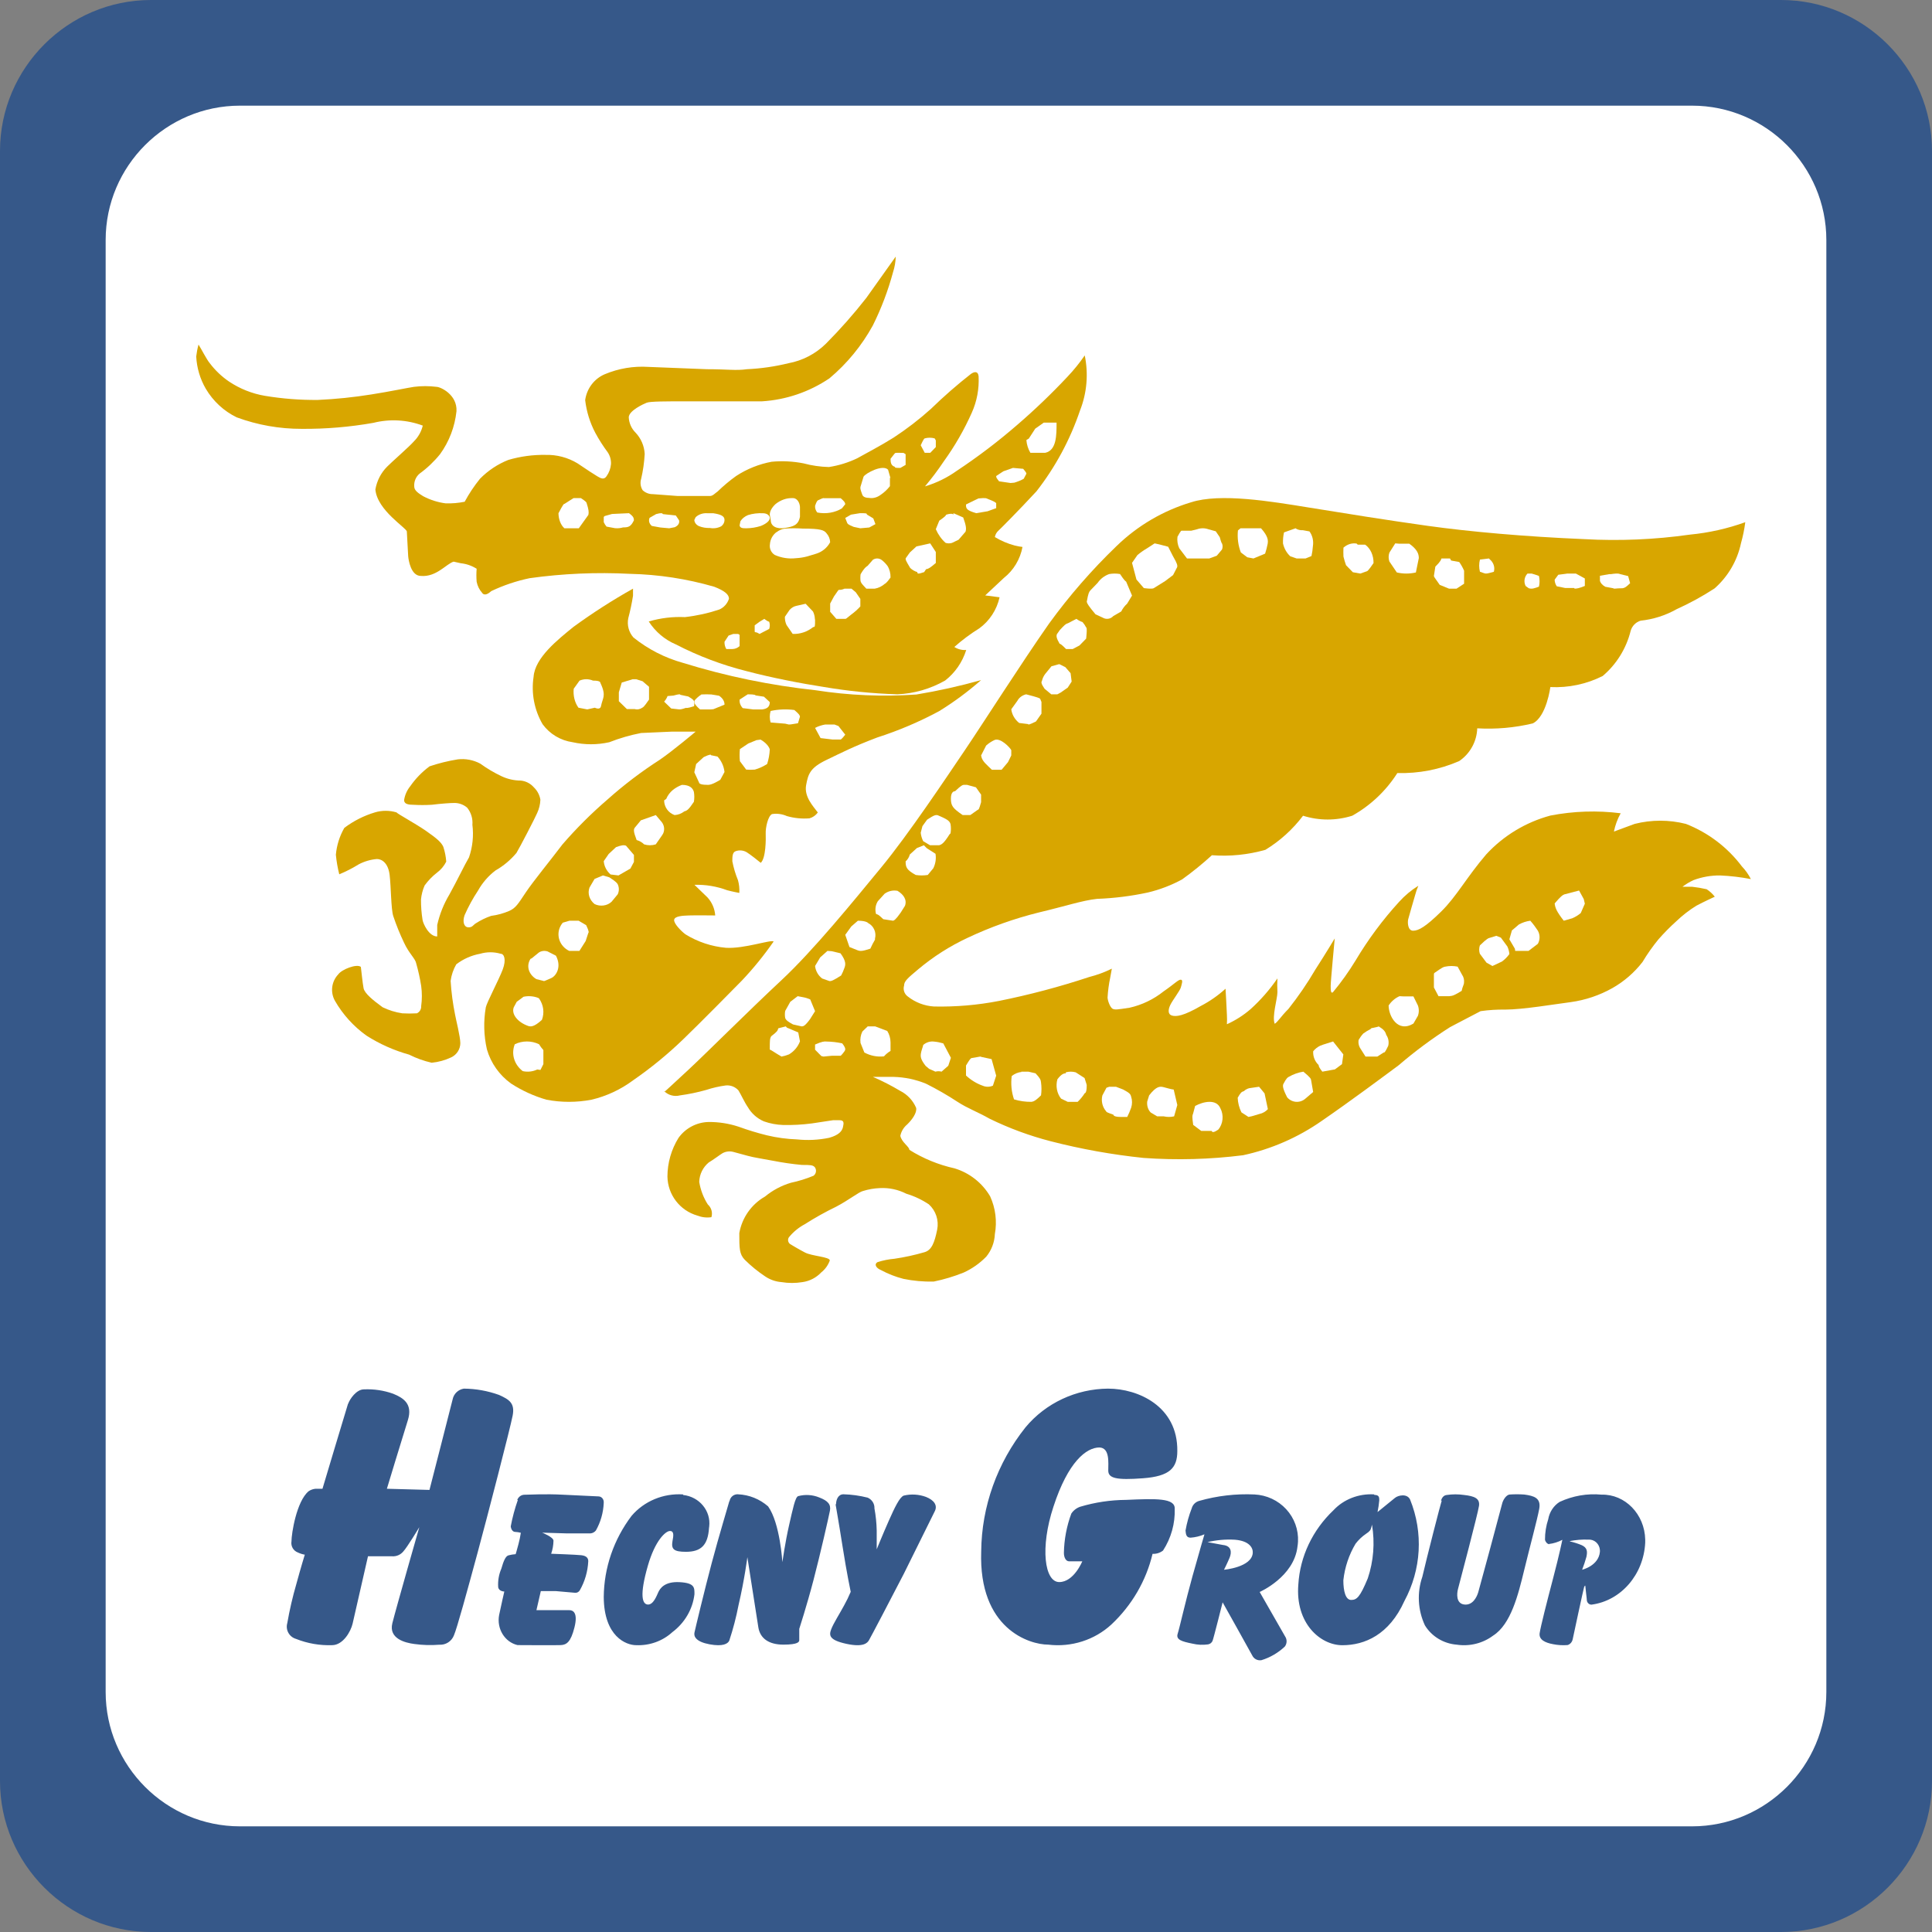 <?xml version="1.0" encoding="UTF-8"?>
<svg width="128px" height="128px" viewBox="0 0 128 128" version="1.1" xmlns="http://www.w3.org/2000/svg" xmlns:xlink="http://www.w3.org/1999/xlink">
    <rect x="0" y="0" width="128" height="128" fill="#808080" stroke="none"/>
    <title>hecny</title>
    <g id="hecny" stroke="none" stroke-width="1" fill="none" fill-rule="evenodd">
        <g>
            <polygon id="Path" fill="#FFFFFF" fill-rule="nonzero" points="5 6 124 6 124 122 5 122"></polygon>
            <path d="M118,0 L10,0 C4.5,0 0,4.5 0,10 L0,118 C0,123.5 4.5,128 10,128 L118,128 C123.5,128 128,123.5 128,118 L128,10 C128,4.5 123.5,0 118,0 Z M121,112.1 C121,117 117,121 112.1,121 L15.9,121 C11,121 7,117 7,112.1 L7,15.9 C7,11 11,7 15.9,7 L112.1,7 C117,7 121,11 121,15.9 L121,112.1 Z" id="Shape" fill="#365889" fill-rule="nonzero"></path>
            <g id="logo-hecny-horizonta" transform="translate(13, 17)">
                <path d="M10.061,76.017 C10.173,75.683 10.619,75.049 11.109,75.049 C11.768,75.019 12.427,75.117 13.048,75.339 C13.707,75.61 14.368,75.998 14.019,77.101 C13.67,78.204 12.632,81.634 12.632,81.634 L15.454,81.711 C15.454,81.711 16.919,76.007 16.987,75.716 C17.06,75.344 17.358,75.058 17.733,75 C18.527,75.007 19.314,75.148 20.061,75.417 C20.72,75.716 21.128,75.949 20.964,76.791 C20.8,77.634 19.314,83.387 18.635,85.895 C17.955,88.404 17.281,90.87 17.074,91.347 C16.921,91.744 16.528,91.995 16.104,91.967 C15.551,92.012 14.995,91.995 14.445,91.918 C13.854,91.841 12.738,91.57 12.994,90.543 C13.251,89.516 14.78,84.181 14.78,84.181 C14.78,84.181 13.984,85.508 13.712,85.798 C13.53,86.013 13.256,86.128 12.975,86.108 L11.38,86.108 C11.38,86.108 10.487,90.04 10.361,90.572 C10.235,91.105 9.731,91.977 9.022,91.996 C8.197,92.027 7.374,91.885 6.606,91.579 C6.16,91.448 5.904,90.981 6.034,90.534 L6.034,90.534 C6.186,89.659 6.387,88.793 6.635,87.94 C6.927,86.865 7.193,86.002 7.193,86.002 C7.035,85.974 6.882,85.926 6.737,85.857 C6.437,85.746 6.258,85.437 6.311,85.121 C6.311,84.599 6.645,82.467 7.445,81.799 C7.583,81.705 7.743,81.648 7.909,81.634 L8.365,81.634 C8.365,81.634 9.955,76.317 10.062,75.988 M21.268,82.377 C21.348,82.165 21.541,82.028 21.755,82.03 C22.044,82.03 23.12,81.962 24.331,82.03 L26.671,82.141 C26.764,82.148 26.851,82.193 26.913,82.269 C26.974,82.344 27.005,82.442 26.999,82.541 C27,82.553 27,82.564 26.999,82.576 C26.971,83.22 26.792,83.847 26.48,84.398 C26.39,84.509 26.264,84.578 26.127,84.59 L24.502,84.59 L22.921,84.543 C22.921,84.543 23.661,84.832 23.67,85.073 C23.665,85.369 23.613,85.663 23.516,85.94 C23.516,85.94 25.179,85.999 25.513,86.037 C25.846,86.075 25.974,86.22 25.974,86.433 C25.94,87.115 25.748,87.778 25.414,88.361 C25.345,88.478 25.218,88.542 25.089,88.525 L23.824,88.414 L22.83,88.414 L22.54,89.678 L24.723,89.678 C24.977,89.678 25.301,89.861 25.058,90.826 C24.814,91.791 24.538,91.973 24.154,91.992 C23.771,92.01 21.696,91.992 21.29,91.992 C20.439,91.795 19.895,90.905 20.069,89.995 C20.173,89.485 20.412,88.442 20.412,88.442 C20.412,88.442 20.051,88.442 20.006,88.152 C19.978,87.733 20.049,87.314 20.214,86.932 C20.368,86.392 20.503,86.093 20.692,86.045 C20.847,86.004 21.004,85.979 21.163,85.968 C21.163,85.968 21.235,85.746 21.352,85.293 C21.417,85.049 21.469,84.801 21.506,84.55 C21.384,84.518 21.26,84.499 21.135,84.493 C20.982,84.493 20.865,84.347 20.838,84.126 C20.95,83.531 21.107,82.948 21.307,82.381 M32.259,82.046 C33.335,82.163 34.109,83.098 33.987,84.135 C33.987,84.165 33.98,84.197 33.974,84.227 C33.902,85.377 33.441,85.811 32.445,85.811 C31.632,85.811 31.465,85.632 31.553,85.111 C31.622,84.753 31.671,84.432 31.387,84.432 C31.103,84.432 30.406,85.046 29.921,86.737 C29.358,88.701 29.549,89.286 29.921,89.305 C30.294,89.323 30.51,88.709 30.617,88.483 C30.724,88.257 31.01,87.765 32.029,87.822 C33.048,87.878 33.009,88.201 33.009,88.625 C32.891,89.618 32.362,90.523 31.543,91.136 C30.897,91.726 30.031,92.036 29.142,91.997 C28.495,91.997 27.015,91.439 27,88.804 C27.016,86.871 27.661,84.992 28.842,83.431 C29.674,82.454 30.945,81.924 32.254,82.009 M35.339,82.436 C35.391,82.164 35.636,81.977 35.905,82.002 C36.636,82.035 37.334,82.316 37.889,82.802 C38.683,83.911 38.834,86.496 38.834,86.496 C38.834,86.496 39.023,85.165 39.277,84.056 C39.531,82.946 39.683,82.192 39.879,82.123 C40.342,81.998 40.832,82.028 41.276,82.21 C41.862,82.432 42.061,82.682 41.985,83.087 C41.908,83.492 41.342,85.98 40.898,87.677 C40.454,89.374 39.953,90.917 39.953,90.917 L39.953,91.663 C39.953,91.774 39.886,91.961 38.904,91.961 C37.922,91.961 37.356,91.537 37.242,90.814 L36.515,86.166 C36.515,86.166 36.336,87.603 35.929,89.349 C35.775,90.145 35.57,90.93 35.315,91.699 C35.221,91.901 34.9,92.104 34.012,91.94 C33.123,91.776 32.953,91.429 33.01,91.163 C33.066,90.898 33.671,88.367 34.153,86.555 C34.634,84.742 35.258,82.698 35.314,82.476 M60.425,75.001 C62.384,75.001 65.038,76.158 65,79.137 C65,80.257 64.499,80.807 62.727,80.939 C60.954,81.071 60.425,80.939 60.425,80.427 C60.425,79.915 60.538,78.919 59.838,78.899 C58.976,78.899 57.761,79.847 56.795,82.817 C55.894,85.545 56.207,87.816 57.177,87.816 C58.148,87.816 58.705,86.44 58.705,86.44 L57.824,86.44 C57.628,86.44 57.486,86.203 57.486,85.88 C57.502,84.994 57.668,84.116 57.976,83.282 C58.114,83.07 58.321,82.91 58.563,82.826 C59.549,82.531 60.574,82.378 61.606,82.371 C63.564,82.285 64.858,82.237 64.828,82.959 C64.86,83.936 64.591,84.9 64.054,85.728 C63.858,85.881 63.61,85.959 63.359,85.947 C62.936,87.727 61.99,89.352 60.636,90.624 C59.517,91.657 57.978,92.148 56.444,91.961 C55.204,91.961 51.831,90.917 52.007,85.785 C52.035,82.807 53.067,79.919 54.945,77.561 C56.281,75.955 58.291,75.014 60.42,75 M82.469,82.419 C82.528,82.238 82.637,82.065 82.854,82.046 C83.234,81.99 83.62,81.99 84,82.046 C84.671,82.122 85.056,82.266 84.988,82.764 C84.92,83.262 83.673,87.982 83.595,88.279 C83.517,88.576 83.457,89.236 84.01,89.303 C84.563,89.37 84.839,88.824 84.938,88.489 C85.037,88.154 86.459,82.889 86.518,82.63 C86.577,82.371 86.785,82.055 87.002,82.017 C87.331,81.994 87.661,81.994 87.989,82.017 C88.622,82.103 89.115,82.238 88.976,82.974 C88.838,83.711 88.374,85.406 87.979,87.034 C87.584,88.662 87.101,90.615 85.925,91.362 C85.241,91.874 84.37,92.092 83.516,91.964 C82.638,91.895 81.85,91.417 81.403,90.682 C80.932,89.668 80.872,88.52 81.234,87.465 C81.531,86.182 82.45,82.601 82.518,82.419 M42.391,82.656 C42.391,82.405 42.506,82 42.882,82 C43.423,82.015 43.96,82.09 44.484,82.222 C44.772,82.348 44.95,82.631 44.934,82.935 C45.024,83.42 45.074,83.91 45.084,84.402 L45.084,85.646 C45.084,85.646 45.474,84.682 45.875,83.775 C46.276,82.869 46.607,82.183 46.876,82.087 C47.365,81.97 47.878,82.001 48.348,82.174 C48.879,82.386 49.14,82.729 48.924,83.139 L46.881,87.266 C46.075,88.83 44.668,91.511 44.568,91.675 C44.468,91.839 44.222,92.158 43.071,91.907 C41.919,91.656 41.919,91.338 42.07,90.942 C42.22,90.546 42.631,89.91 42.921,89.369 C43.085,89.075 43.232,88.773 43.362,88.463 C43.362,88.463 43.102,87.242 42.821,85.453 C42.54,83.664 42.39,82.869 42.36,82.666 M67,85.17 C67.587,85.029 68.206,84.975 68.821,85.011 C69.774,85.09 70.021,85.55 69.999,85.882 C69.935,86.841 68.093,87 68.093,87 C68.093,87 68.307,86.58 68.462,86.208 C68.618,85.836 68.586,85.415 68.024,85.359 L67,85.17 Z M65.955,82.929 C66.021,82.688 66.212,82.501 66.456,82.436 C67.643,82.099 68.878,81.955 70.112,82.012 C70.917,82.051 71.673,82.402 72.213,82.988 C72.754,83.574 73.036,84.348 72.996,85.138 C72.991,85.246 72.979,85.353 72.962,85.459 C72.736,87.478 70.456,88.472 70.456,88.472 C70.456,88.472 72.108,91.369 72.186,91.495 C72.275,91.687 72.253,91.912 72.127,92.084 C71.689,92.5 71.158,92.811 70.576,92.991 C70.325,93.035 70.076,92.909 69.967,92.683 C69.853,92.46 68.002,89.158 68.002,89.158 C68.002,89.158 67.392,91.592 67.334,91.713 C67.283,91.835 67.171,91.922 67.038,91.944 C66.694,91.994 66.344,91.977 66.006,91.896 C65.29,91.752 64.896,91.635 65.024,91.239 C65.152,90.844 65.535,89.114 66.006,87.425 C66.478,85.735 66.798,84.653 66.798,84.653 C66.507,84.776 66.198,84.851 65.883,84.875 C65.588,84.875 65.569,84.653 65.544,84.402 C65.632,83.897 65.77,83.402 65.957,82.924 M77.899,84.018 C78.098,85.208 78.002,86.434 77.619,87.571 C77.101,88.818 76.891,89 76.518,89 C76.145,89 76,88.408 76,87.697 C76.095,86.834 76.372,86.006 76.81,85.275 C77.006,85.02 77.238,84.799 77.498,84.622 C77.757,84.457 77.814,84.353 77.847,84.213 C77.879,84.074 77.911,83.961 77.911,84.013 M78.058,82.042 C78.37,82.042 78.38,82.202 78.38,82.4 C78.357,82.661 78.319,82.921 78.265,83.179 C78.265,83.179 79.197,82.422 79.419,82.24 C79.641,82.057 80.227,81.939 80.422,82.348 C81.309,84.542 81.17,86.985 80.041,89.08 C79.037,91.308 77.412,92 75.937,92 C74.462,92 72.807,90.533 73.018,87.975 C73.129,86.125 73.956,84.377 75.345,83.058 C76.019,82.335 77.012,81.947 78.034,82.006 M91,85.102 C91.406,85.021 91.819,84.988 92.231,85.004 C92.421,84.989 92.608,85.054 92.752,85.183 C92.896,85.313 92.984,85.496 92.998,85.694 C93.001,85.732 93.001,85.771 92.998,85.81 C92.915,86.743 91.82,87 91.82,87 C91.929,86.72 92.024,86.434 92.105,86.144 C92.178,85.792 92.17,85.536 91.775,85.364 C91.531,85.264 91.281,85.184 91.026,85.124 M89.637,85.314 C89.496,85.278 89.388,85.158 89.36,85.006 C89.358,84.546 89.431,84.088 89.574,83.654 C89.659,83.171 89.935,82.751 90.331,82.504 C91.205,82.099 92.159,81.934 93.106,82.024 C94.668,81.986 95.964,83.319 96,85.003 C96,85.068 96,85.133 96,85.198 C95.898,87.319 94.397,89.055 92.441,89.312 C92.292,89.315 92.162,89.202 92.134,89.044 C92.134,88.934 92.032,88.172 92.032,88.085 C92.032,87.999 91.978,88.085 91.952,88.143 C91.925,88.2 91.235,91.404 91.195,91.605 C91.158,91.791 91.027,91.939 90.857,91.989 C90.536,92.015 90.213,91.995 89.897,91.932 C89.371,91.836 88.944,91.634 89.006,91.202 C89.069,90.771 89.478,89.159 89.897,87.567 C90.315,85.975 90.511,85.016 90.511,85.016 C90.231,85.164 89.93,85.258 89.621,85.294" id="name" fill="#365889"></path>
                <g id="dragon">
                    <path d="M51.344,7.763 C51.523,7.641 51.791,7.549 51.835,7.93 C51.877,8.756 51.724,9.581 51.388,10.333 C50.884,11.468 50.264,12.546 49.541,13.549 C49.152,14.131 48.732,14.69 48.283,15.224 C49.038,14.999 49.752,14.649 50.397,14.188 C51.794,13.262 53.132,12.245 54.401,11.144 C55.562,10.144 56.67,9.082 57.721,7.962 C58.138,7.522 58.522,7.049 58.867,6.547 C59.119,7.767 59.011,9.036 58.555,10.192 C57.898,12.134 56.922,13.946 55.668,15.552 C54.477,16.838 53.286,18.032 53.152,18.154 C53.026,18.264 52.941,18.416 52.913,18.583 C53.327,18.833 53.773,19.022 54.238,19.145 C54.404,19.187 54.573,19.218 54.743,19.237 C54.591,20.053 54.151,20.783 53.508,21.291 L52.273,22.448 L53.225,22.571 C53.039,23.403 52.56,24.136 51.879,24.631 C51.295,24.993 50.742,25.405 50.227,25.864 C50.462,26.014 50.738,26.084 51.015,26.063 C50.763,26.868 50.275,27.575 49.617,28.087 C48.645,28.641 47.559,28.954 46.447,29 C44.815,28.948 43.188,28.786 41.578,28.513 C40.089,28.284 38.125,27.904 36.458,27.463 C34.839,27.058 33.27,26.465 31.782,25.696 C31.046,25.385 30.418,24.855 29.981,24.174 C30.759,23.945 31.569,23.848 32.378,23.885 C33.151,23.798 33.915,23.63 34.655,23.383 C34.96,23.25 35.194,22.989 35.296,22.667 C35.296,22.395 35.028,22.15 34.327,21.876 C32.506,21.347 30.625,21.059 28.731,21.018 C26.514,20.903 24.291,20.999 22.091,21.306 C21.213,21.489 20.358,21.777 19.546,22.163 C19.099,22.575 18.95,22.285 18.95,22.285 C18.761,22.077 18.632,21.819 18.579,21.539 C18.556,21.254 18.556,20.967 18.579,20.682 C18.261,20.48 17.903,20.355 17.531,20.317 L17.053,20.21 C16.562,20.362 15.908,21.246 14.88,21.156 C14.224,21.156 14.061,20.105 14.042,19.831 L13.954,18.216 C13.954,17.989 11.987,16.816 11.87,15.429 C11.97,14.85 12.245,14.317 12.658,13.907 C12.956,13.603 14.147,12.567 14.43,12.233 C14.715,11.95 14.916,11.592 15.01,11.197 C13.961,10.806 12.821,10.742 11.735,11.015 C10.167,11.292 8.578,11.425 6.986,11.412 C5.52,11.416 4.064,11.159 2.684,10.651 C1.83,10.237 1.116,9.575 0.629,8.747 C0.254,8.099 0.038,7.368 0,6.616 C0.031,6.35 0.082,6.087 0.153,5.829 C0.331,6.104 0.688,6.817 0.897,7.062 C1.256,7.537 1.688,7.948 2.176,8.28 C2.893,8.758 3.699,9.079 4.544,9.223 C5.705,9.416 6.881,9.508 8.058,9.497 C9.245,9.443 10.428,9.322 11.601,9.133 C12.792,8.948 14.086,8.676 14.43,8.629 C14.924,8.567 15.424,8.567 15.918,8.629 C16.185,8.629 17.302,9.148 17.243,10.243 C17.134,11.274 16.759,12.257 16.155,13.09 C15.761,13.578 15.306,14.011 14.801,14.377 C14.551,14.585 14.418,14.906 14.444,15.234 C14.444,15.507 14.742,15.691 15.04,15.877 C15.505,16.122 16.009,16.282 16.528,16.349 C16.95,16.362 17.372,16.326 17.786,16.242 C18.077,15.703 18.416,15.194 18.799,14.72 C19.334,14.176 19.973,13.751 20.676,13.472 C21.478,13.236 22.311,13.123 23.146,13.138 C23.888,13.117 24.622,13.311 25.261,13.697 C25.89,14.126 26.335,14.411 26.572,14.555 C26.809,14.698 27.018,14.799 27.182,14.555 C27.352,14.319 27.455,14.04 27.48,13.749 C27.494,13.467 27.415,13.189 27.257,12.957 C26.953,12.55 26.679,12.12 26.438,11.671 C26.084,11 25.858,10.267 25.769,9.51 C25.874,8.745 26.367,8.093 27.064,7.795 C27.978,7.411 28.966,7.244 29.952,7.308 L33.822,7.461 C35.206,7.461 35.757,7.566 36.487,7.461 C37.415,7.419 38.337,7.286 39.24,7.064 C40.17,6.893 41.03,6.446 41.712,5.778 C42.664,4.82 43.56,3.806 44.394,2.74 L46.344,0 C46.335,0.352 46.275,0.7 46.166,1.033 C45.837,2.254 45.388,3.438 44.826,4.566 C44.089,5.906 43.114,7.093 41.951,8.067 C40.619,8.966 39.079,9.491 37.485,9.589 L32.422,9.589 C31.164,9.589 30.071,9.589 29.847,9.68 C29.622,9.77 28.685,10.198 28.656,10.638 C28.673,11.024 28.832,11.389 29.102,11.658 C29.467,12.038 29.684,12.541 29.713,13.073 C29.683,13.633 29.604,14.188 29.476,14.733 C29.399,14.984 29.437,15.258 29.578,15.479 C29.761,15.65 30.002,15.742 30.249,15.738 L31.887,15.86 L34.044,15.86 C34.225,15.86 34.374,15.678 34.552,15.556 C34.933,15.185 35.341,14.844 35.772,14.535 C36.489,14.067 37.288,13.747 38.125,13.592 C38.831,13.526 39.542,13.562 40.238,13.699 C40.786,13.847 41.349,13.928 41.916,13.942 C42.565,13.843 43.197,13.648 43.792,13.363 C44.312,13.073 45.43,12.482 46.203,11.993 C47.073,11.424 47.9,10.788 48.675,10.091 C49.522,9.266 50.412,8.489 51.34,7.763" id="Path" fill="#D8A600"></path>
                    <path d="M28.939,22 C27.575,22.765 26.259,23.61 24.996,24.531 C23.965,25.37 22.442,26.57 22.352,27.836 C22.186,28.922 22.397,30.032 22.949,30.982 C23.423,31.63 24.139,32.06 24.935,32.173 C25.737,32.354 26.569,32.354 27.371,32.173 C28.052,31.906 28.757,31.702 29.475,31.563 L31.505,31.473 L33.089,31.473 C33.089,31.473 31.596,32.731 30.714,33.335 C29.492,34.12 28.334,35 27.251,35.967 C26.183,36.885 25.185,37.88 24.264,38.945 C23.473,39.994 22.337,41.371 21.83,42.131 C21.323,42.89 21.171,43.158 20.738,43.351 C20.357,43.515 19.955,43.625 19.543,43.678 C19.185,43.8 18.844,43.966 18.527,44.171 C18.348,44.274 18.304,44.454 18.02,44.437 C17.736,44.421 17.631,44.066 17.78,43.634 C18.031,43.063 18.331,42.515 18.676,41.996 C18.964,41.48 19.356,41.029 19.827,40.671 C20.356,40.369 20.826,39.976 21.216,39.509 C21.411,39.197 22.478,37.141 22.591,36.86 C22.719,36.584 22.79,36.285 22.802,35.982 C22.75,35.669 22.598,35.381 22.368,35.162 C22.147,34.908 21.837,34.748 21.502,34.715 C21.065,34.714 20.634,34.617 20.239,34.432 C19.741,34.197 19.265,33.916 18.819,33.593 C18.363,33.348 17.841,33.249 17.326,33.31 C16.692,33.412 16.068,33.566 15.46,33.771 C14.962,34.14 14.527,34.588 14.174,35.097 C13.963,35.359 13.825,35.672 13.773,36.005 C13.773,36.214 13.937,36.317 14.353,36.317 C14.774,36.343 15.195,36.343 15.615,36.317 C16.213,36.242 16.855,36.198 17.109,36.198 C17.418,36.198 17.717,36.309 17.951,36.51 C18.209,36.83 18.333,37.236 18.298,37.645 C18.389,38.372 18.312,39.11 18.073,39.803 C17.774,40.31 17.311,41.292 16.775,42.261 C16.399,42.888 16.126,43.571 15.967,44.284 L15.967,45.043 C15.416,45.043 15.041,44.205 14.997,43.957 C14.924,43.504 14.889,43.046 14.892,42.588 C14.923,42.27 15.004,41.958 15.132,41.665 C15.363,41.344 15.639,41.058 15.952,40.816 C16.211,40.623 16.42,40.373 16.564,40.086 C16.541,39.752 16.476,39.422 16.371,39.104 C16.236,38.807 15.95,38.553 15.235,38.056 C14.519,37.559 13.369,36.94 13.263,36.821 C12.801,36.684 12.308,36.684 11.845,36.821 C11.112,37.04 10.424,37.388 9.813,37.848 C9.5,38.394 9.308,39.002 9.252,39.629 C9.294,40.066 9.369,40.499 9.477,40.925 C9.922,40.742 10.351,40.523 10.76,40.268 C11.135,40.069 11.548,39.948 11.972,39.912 C12.3,39.912 12.719,40.18 12.813,40.96 C12.908,41.74 12.904,43.223 13.053,43.687 C13.255,44.292 13.494,44.884 13.77,45.459 C14.099,46.174 14.517,46.507 14.576,46.83 C14.715,47.32 14.825,47.817 14.904,48.319 C14.965,48.764 14.965,49.215 14.904,49.659 C14.917,49.861 14.804,50.05 14.62,50.135 C14.297,50.154 13.974,50.154 13.651,50.135 C13.199,50.068 12.761,49.932 12.35,49.733 C11.694,49.257 11.155,48.81 11.088,48.474 C11.021,48.139 10.939,47.283 10.907,47.059 C10.64,46.837 9.645,47.222 9.414,47.55 C8.96,48.023 8.87,48.736 9.191,49.307 C9.714,50.216 10.427,51.003 11.282,51.614 C12.155,52.17 13.106,52.594 14.105,52.872 C14.579,53.111 15.081,53.292 15.599,53.409 C16.05,53.366 16.49,53.244 16.899,53.05 C17.261,52.878 17.494,52.515 17.498,52.115 C17.498,51.683 17.2,50.521 17.153,50.238 C17.002,49.496 16.902,48.745 16.855,47.99 C16.906,47.602 17.033,47.228 17.229,46.889 C17.693,46.533 18.235,46.293 18.811,46.189 C19.255,46.058 19.726,46.058 20.17,46.189 C20.395,46.189 20.559,46.562 20.305,47.237 C20.05,47.912 19.253,49.412 19.186,49.739 C19.026,50.663 19.051,51.61 19.259,52.524 C19.523,53.435 20.086,54.232 20.858,54.787 C21.583,55.257 22.373,55.618 23.204,55.858 C24.19,56.047 25.204,56.047 26.191,55.858 C27.185,55.623 28.12,55.187 28.939,54.577 C30.122,53.761 31.236,52.849 32.269,51.851 C33.569,50.593 35.256,48.873 36.152,47.965 C36.918,47.156 37.621,46.29 38.256,45.375 C38.063,45.241 36.314,45.866 35.1,45.794 C34.147,45.71 33.226,45.404 32.412,44.901 C32.128,44.691 31.621,44.173 31.665,43.934 C31.709,43.695 32.218,43.666 32.637,43.651 C33.056,43.636 34.385,43.651 34.385,43.651 C34.354,43.208 34.175,42.789 33.876,42.46 L33.009,41.621 C33.748,41.6 34.484,41.722 35.176,41.98 C35.563,42.084 35.982,42.158 35.982,42.158 C35.999,41.875 35.97,41.592 35.894,41.319 C35.727,40.913 35.601,40.492 35.519,40.061 C35.519,39.763 35.519,39.465 35.744,39.392 C35.987,39.306 36.256,39.333 36.476,39.465 C36.714,39.614 37.223,40.017 37.402,40.165 C37.745,39.853 37.745,38.586 37.73,38.215 C37.715,37.844 37.88,37.053 38.151,36.934 C38.485,36.883 38.827,36.93 39.135,37.068 C39.62,37.206 40.126,37.257 40.629,37.217 C40.853,37.154 41.048,37.017 41.182,36.829 C40.869,36.41 40.272,35.78 40.406,35.027 C40.541,34.275 40.675,33.866 41.75,33.35 C42.825,32.834 43.513,32.471 45.116,31.861 C46.536,31.405 47.911,30.82 49.223,30.114 C50.205,29.508 51.134,28.82 52,28.059 C50.59,28.455 49.16,28.774 47.715,29.013 C45.485,29.169 43.245,29.074 41.037,28.73 C38.053,28.409 35.106,27.801 32.239,26.914 C31.046,26.582 29.933,26.011 28.968,25.236 C28.659,24.887 28.532,24.413 28.625,23.957 C28.756,23.466 28.86,22.969 28.939,22.468 L28.939,22 Z" id="Path" fill="#D8A600"></path>
                    <path d="M31.015,55.303 C31.289,55.566 31.679,55.668 32.046,55.573 C32.632,55.493 33.212,55.373 33.781,55.213 C34.205,55.073 34.64,54.973 35.082,54.914 C35.399,54.882 35.712,55.004 35.924,55.242 C36.103,55.527 36.299,55.99 36.556,56.366 C36.799,56.779 37.168,57.104 37.609,57.293 C38.015,57.437 38.441,57.518 38.872,57.533 C39.516,57.548 40.161,57.512 40.8,57.428 L42.19,57.217 L42.623,57.217 C42.937,57.217 42.908,57.411 42.847,57.68 C42.786,57.95 42.565,58.203 41.935,58.382 C41.232,58.528 40.512,58.563 39.798,58.488 C39.128,58.464 38.463,58.374 37.811,58.218 C37.178,58.062 36.554,57.872 35.941,57.649 C35.295,57.435 34.619,57.329 33.939,57.335 C33.148,57.355 32.413,57.745 31.952,58.389 C31.475,59.158 31.222,60.044 31.219,60.949 C31.24,62.156 32.047,63.206 33.206,63.537 C33.501,63.652 33.82,63.689 34.133,63.642 C34.225,63.339 34.132,63.009 33.895,62.799 C33.605,62.345 33.412,61.835 33.326,61.303 C33.341,60.802 33.571,60.333 33.958,60.015 C34.242,59.851 34.735,59.478 34.87,59.402 C35.085,59.285 35.336,59.254 35.573,59.314 L36.558,59.581 C36.933,59.687 37.56,59.777 38.263,59.912 C38.881,60.033 39.504,60.122 40.131,60.18 C40.67,60.18 40.849,60.18 40.983,60.329 C41.116,60.509 41.078,60.763 40.899,60.896 L40.899,60.896 C40.416,61.097 39.916,61.252 39.404,61.36 C38.776,61.545 38.192,61.856 37.687,62.272 C36.786,62.786 36.16,63.676 35.981,64.698 C35.981,65.699 35.981,66.089 36.341,66.462 C36.758,66.874 37.213,67.246 37.701,67.57 C38.022,67.785 38.392,67.914 38.777,67.943 C39.237,68.019 39.707,68.019 40.167,67.943 C40.642,67.877 41.08,67.65 41.409,67.3 C41.669,67.095 41.866,66.821 41.977,66.508 C41.977,66.268 40.796,66.224 40.333,65.983 C39.87,65.743 39.466,65.49 39.36,65.431 C39.208,65.331 39.166,65.126 39.266,64.974 L39.266,64.974 C39.556,64.618 39.914,64.324 40.318,64.108 C40.992,63.678 41.691,63.288 42.411,62.94 C43.217,62.519 43.906,61.967 44.173,61.908 C44.537,61.794 44.914,61.729 45.295,61.714 C45.901,61.682 46.504,61.811 47.045,62.087 C47.575,62.246 48.079,62.483 48.539,62.791 C49.004,63.214 49.213,63.849 49.091,64.466 C48.912,65.349 48.718,65.827 48.249,65.962 C47.596,66.152 46.932,66.297 46.259,66.396 C45.879,66.428 45.503,66.503 45.139,66.62 C44.885,66.769 45.064,67.024 45.363,67.144 C45.835,67.399 46.337,67.595 46.857,67.728 C47.517,67.863 48.189,67.923 48.862,67.907 C49.541,67.768 50.206,67.568 50.849,67.309 C51.408,67.053 51.915,66.696 52.344,66.255 C52.69,65.831 52.89,65.306 52.912,64.759 C53.066,63.913 52.956,63.041 52.599,62.26 C52.073,61.365 51.229,60.703 50.236,60.405 C49.177,60.17 48.166,59.756 47.247,59.179 C47.247,58.968 46.737,58.684 46.649,58.252 C46.709,57.959 46.868,57.695 47.097,57.503 C47.411,57.204 47.769,56.724 47.695,56.395 C47.487,55.909 47.115,55.512 46.643,55.274 C46.06,54.927 45.456,54.617 44.834,54.347 L46.209,54.347 C46.942,54.366 47.666,54.518 48.346,54.796 C49.071,55.158 49.774,55.562 50.451,56.007 C51.095,56.429 51.828,56.694 52.556,57.114 C53.853,57.748 55.211,58.249 56.609,58.61 C58.632,59.131 60.69,59.501 62.767,59.716 C64.965,59.873 67.173,59.813 69.359,59.537 C71.224,59.133 72.991,58.362 74.557,57.27 C76.515,55.923 78.576,54.383 79.669,53.573 C80.743,52.65 81.882,51.805 83.077,51.045 L85.094,49.991 C85.634,49.914 86.179,49.88 86.724,49.888 C87.89,49.888 90.027,49.527 91.073,49.392 C92.04,49.258 92.972,48.943 93.823,48.465 C94.597,48.027 95.277,47.438 95.821,46.733 C96.135,46.209 96.487,45.709 96.874,45.237 C97.244,44.815 97.638,44.415 98.055,44.04 C98.461,43.65 98.907,43.304 99.385,43.007 C99.893,42.738 100.61,42.409 100.61,42.409 C100.459,42.215 100.277,42.048 100.071,41.914 C99.751,41.841 99.427,41.786 99.101,41.749 L98.469,41.749 C98.692,41.579 98.933,41.434 99.187,41.315 C99.751,41.103 100.349,40.996 100.952,41.001 C101.639,41.03 102.324,41.111 103,41.241 C102.842,40.933 102.641,40.649 102.402,40.398 C101.45,39.135 100.167,38.161 98.695,37.585 C97.581,37.303 96.414,37.303 95.301,37.585 L93.926,38.093 C94.012,37.668 94.163,37.26 94.374,36.881 C92.827,36.685 91.258,36.736 89.726,37.031 C88.092,37.469 86.615,38.361 85.467,39.604 C84.181,41.1 83.507,42.388 82.477,43.397 C81.448,44.407 80.983,44.662 80.623,44.662 C80.262,44.662 80.25,44.107 80.294,43.913 C80.338,43.72 80.684,42.567 80.757,42.297 C80.812,42.088 80.883,41.883 80.968,41.684 C80.5,41.975 80.075,42.33 79.705,42.738 C78.608,43.937 77.637,45.246 76.806,46.642 C76.359,47.376 75.859,48.076 75.311,48.737 C75.176,48.842 75.161,48.632 75.161,48.316 C75.161,48 75.429,45.174 75.429,45.174 C75.429,45.174 74.848,46.147 74.144,47.239 C73.613,48.147 73.018,49.016 72.365,49.841 C71.841,50.366 71.677,50.684 71.454,50.83 C71.26,50.351 71.633,49.169 71.633,48.735 C71.616,48.431 71.616,48.126 71.633,47.822 C71.122,48.569 70.524,49.252 69.854,49.858 C69.382,50.266 68.854,50.603 68.285,50.859 C68.298,50.649 68.298,50.437 68.285,50.227 C68.285,50.048 68.195,48.505 68.195,48.505 C67.703,48.953 67.155,49.336 66.565,49.643 C65.399,50.318 64.936,50.362 64.652,50.286 C64.367,50.21 64.384,49.898 64.534,49.584 C64.683,49.27 65.176,48.64 65.235,48.417 C65.294,48.193 65.399,47.924 65.235,47.907 C65.07,47.89 64.786,48.206 64.085,48.686 C63.428,49.21 62.662,49.578 61.843,49.763 C60.961,49.898 60.915,49.898 60.75,49.852 C60.586,49.805 60.407,49.388 60.378,49.104 C60.403,48.651 60.463,48.201 60.557,47.757 L60.662,47.176 C60.184,47.412 59.683,47.597 59.167,47.728 C57.208,48.377 55.211,48.907 53.188,49.314 C51.767,49.591 50.32,49.714 48.872,49.683 C48.246,49.643 47.646,49.414 47.152,49.026 C46.917,48.862 46.815,48.566 46.899,48.292 C46.899,48.008 47.123,47.814 47.855,47.201 C48.843,46.375 49.933,45.681 51.1,45.136 C52.619,44.419 54.206,43.854 55.837,43.45 C57.496,43.06 58.708,42.655 59.679,42.552 C60.812,42.511 61.939,42.37 63.047,42.131 C63.84,41.943 64.604,41.651 65.319,41.262 C66.007,40.768 66.666,40.233 67.292,39.661 C68.485,39.751 69.684,39.63 70.835,39.303 C71.802,38.714 72.648,37.948 73.33,37.044 C74.39,37.379 75.528,37.379 76.589,37.044 C77.803,36.363 78.831,35.391 79.578,34.216 C80.985,34.256 82.384,33.985 83.675,33.423 C84.397,32.932 84.841,32.126 84.871,31.253 C86.106,31.325 87.346,31.216 88.549,30.928 C89.461,30.479 89.715,28.52 89.715,28.52 C90.915,28.578 92.11,28.326 93.183,27.786 C94.099,27.008 94.747,25.961 95.036,24.794 C95.127,24.472 95.375,24.219 95.695,24.122 C96.536,24.033 97.35,23.773 98.086,23.357 C98.958,22.964 99.797,22.503 100.598,21.981 C101.486,21.197 102.099,20.148 102.345,18.988 C102.474,18.532 102.569,18.067 102.629,17.597 C101.448,18.023 100.218,18.299 98.968,18.419 C96.642,18.749 94.289,18.85 91.943,18.718 C88.027,18.554 84.349,18.225 81.585,17.838 C78.82,17.45 76.203,17.028 73.707,16.624 C71.21,16.219 67.847,15.652 65.904,16.28 C64.058,16.835 62.371,17.825 60.986,19.167 C59.342,20.747 57.841,22.47 56.502,24.315 C54.607,27.023 52.137,30.913 50.91,32.724 C49.683,34.534 47.205,38.26 45.379,40.474 C43.554,42.689 40.895,45.964 38.758,47.955 C36.621,49.947 33.766,52.802 32.63,53.856 C31.493,54.909 31.135,55.247 31,55.352" id="Path" fill="#D8A600"></path>
                    <path d="M47,13.092 L47,13.8 L46.653,14 C46.37,14 46.295,14 46.283,13.926 C46.049,13.85 46,13.674 46,13.395 C46.259,13.069 46.283,13.018 46.332,13.006 C46.38,12.993 46.863,13.006 46.863,13.006 L47,13.092 Z" id="Path" fill="#FFFFFF"></path>
                    <path d="M38.436,18.272 C38.597,18.133 38.796,18.046 39.008,18.021 C39.401,17.993 39.795,17.993 40.189,18.021 C41.369,18.021 41.606,18.122 41.764,18.338 C41.908,18.5 41.991,18.706 42,18.922 C41.808,19.285 41.479,19.557 41.086,19.681 L40.481,19.864 C40.24,19.928 39.994,19.967 39.745,19.981 C39.261,20.039 38.771,19.964 38.328,19.765 C38.09,19.615 37.965,19.338 38.009,19.061 C38.029,18.726 38.203,18.418 38.481,18.227" id="Path" fill="#FFFFFF"></path>
                    <path d="M38,17.099 C38,16.895 38.107,16.651 38.385,16.392 C38.728,16.122 39.115,15.987 39.508,16.001 C39.756,15.978 39.973,16.232 40,16.578 L40,17.235 C39.893,17.793 39.562,17.888 39.003,17.979 C38.443,18.071 38.067,17.851 38.067,17.479 L38,17.099 Z" id="Path" fill="#FFFFFF"></path>
                    <path d="M36.056,17.533 C36.157,17.363 36.331,17.22 36.554,17.126 C36.87,17.027 37.215,16.985 37.558,17.004 C37.676,17.004 37.788,17.037 37.871,17.096 C37.954,17.156 38.001,17.236 38,17.32 L38,17.33 C38,17.523 37.715,17.726 37.398,17.848 C37.102,17.943 36.782,17.995 36.458,18 C36.229,18 36.03,18 36,17.808 L36.056,17.533 Z" id="Path" fill="#FFFFFF"></path>
                    <path d="M33.085,17.271 C33.279,17.079 33.574,16.979 33.873,17.004 L34.261,17.004 C34.769,17.082 34.97,17.194 34.996,17.396 C35.018,17.573 34.939,17.748 34.782,17.868 C34.559,17.988 34.288,18.028 34.029,17.98 C33.78,17.99 33.532,17.947 33.307,17.857 C33.129,17.776 33.013,17.624 33,17.454 L33.085,17.271 Z" id="Path" fill="#FFFFFF"></path>
                    <path d="M67.275,57.927 L66.587,57.927 L66.053,57.528 C65.982,57.016 65.982,56.918 66.053,56.753 L66.18,56.273 C66.728,55.975 67.584,55.793 67.851,56.422 C68.094,56.876 68.035,57.467 67.71,57.843 C67.416,58.041 67.345,58.008 67.303,57.975" id="Path" fill="#FFFFFF"></path>
                    <path d="M63.132,55.574 C63.624,54.937 63.863,54.974 64.087,55.026 C64.31,55.078 64.565,55.168 64.761,55.186 L65,56.211 L64.788,56.961 C64.561,57.013 64.328,57.013 64.101,56.961 L63.666,56.961 L63.245,56.712 C63.067,56.541 62.976,56.264 63.005,55.985 L63.132,55.574 Z" id="Path" fill="#FFFFFF"></path>
                    <path d="M69.715,57 L69.248,56.697 C69.099,56.397 69.014,56.067 69,55.729 C69.191,55.397 69.248,55.337 69.411,55.29 C69.542,55.163 69.712,55.088 69.891,55.077 L70.417,55 L70.78,55.439 L71,56.484 C70.851,56.646 70.657,56.757 70.446,56.802 L69.936,56.953 L69.715,57 Z" id="Path" fill="#FFFFFF"></path>
                    <path d="M60.492,55 L60.935,55 L61.409,55.182 C61.839,55.414 61.897,55.477 61.942,55.661 C62.019,55.896 62.019,56.153 61.942,56.388 C61.869,56.598 61.782,56.803 61.682,57 L61.241,57 C60.798,57 60.766,56.884 60.766,56.851 C60.335,56.702 60.292,56.669 60.292,56.634 C60.04,56.356 59.942,55.954 60.034,55.577 L60.307,55.065 L60.492,55 Z" id="Path" fill="#FFFFFF"></path>
                    <path d="M57.612,54.045 C57.828,53.985 58.053,53.985 58.269,54.045 L58.854,54.422 C58.983,54.832 59.011,54.886 58.997,54.932 C58.997,55.395 58.896,55.426 58.868,55.426 C58.733,55.639 58.574,55.832 58.396,56 L57.741,56 L57.299,55.787 C57.022,55.442 56.929,54.95 57.056,54.504 C57.341,54.126 57.512,54.11 57.612,54.11" id="Path" fill="#FFFFFF"></path>
                    <path d="M73.858,54.527 L74,55.348 L73.455,55.813 C73.283,55.952 73.062,56.018 72.841,55.996 C72.62,55.974 72.417,55.867 72.276,55.698 L72.276,55.698 C71.976,55.11 71.976,54.937 72.023,54.824 C72.23,54.419 72.323,54.374 72.387,54.343 C72.684,54.171 73.011,54.054 73.351,54 C73.824,54.389 73.855,54.481 73.855,54.544" id="Path" fill="#FFFFFF"></path>
                    <path d="M54.644,54 L55.133,54 L55.606,54.109 C55.911,54.434 55.956,54.541 55.971,54.721 C56.01,55.001 56.01,55.288 55.971,55.568 C55.576,55.964 55.453,55.982 55.327,56 C54.941,56.004 54.556,55.95 54.182,55.837 C54.013,55.347 53.96,54.812 54.03,54.289 C54.226,54.134 54.452,54.041 54.687,54.018" id="Path" fill="#FFFFFF"></path>
                    <path d="M52.039,53.029 L52.695,53.169 L53,54.266 C52.869,54.683 52.811,54.823 52.783,54.928 C52.562,55.024 52.319,55.024 52.098,54.928 C51.701,54.787 51.329,54.559 51,54.256 L51,53.594 C51.219,53.228 51.291,53.14 51.35,53.103 L51.947,53 L52.039,53.029 Z" id="Path" fill="#FFFFFF"></path>
                    <path d="M74.653,52.212 L75.32,52 L76,52.857 L75.91,53.503 L75.441,53.85 L74.608,54 C74.32,53.638 74.367,53.564 74.367,53.564 C74.114,53.328 73.981,52.992 74.002,52.648 C74.126,52.496 74.281,52.373 74.456,52.286 L74.653,52.212 Z" id="Path" fill="#FFFFFF"></path>
                    <path d="M22.594,53.856 C22.299,53.999 21.957,54.037 21.633,53.964 C21.063,53.531 20.852,52.819 21.106,52.184 C21.609,51.939 22.212,51.939 22.714,52.184 C22.794,52.321 22.89,52.45 23,52.569 L23,53.501 L22.805,53.887 L22.594,53.856 Z" id="Path" fill="#FFFFFF"></path>
                    <path d="M48.326,53.618 C47.996,53.195 47.981,53.009 48.01,52.805 C48.038,52.602 48.139,52.38 48.168,52.227 C48.377,52.052 48.633,51.974 48.887,52.008 C49.093,52.027 49.296,52.067 49.495,52.127 L50,53.083 L49.826,53.608 L49.38,54 C49.246,53.963 49.108,53.963 48.974,54 L48.557,53.814 L48.326,53.618 Z" id="Path" fill="#FFFFFF"></path>
                    <path d="M41.415,52.966 L41,52.545 L41,52.203 C41.468,51.993 41.631,51.993 41.737,52.004 C42.099,52.009 42.457,52.05 42.798,52.125 C43.051,52.446 43.016,52.545 42.96,52.634 C42.762,52.91 42.707,52.933 42.692,52.946 L42.117,52.946 L41.557,53 L41.415,52.966 Z" id="Path" fill="#FFFFFF"></path>
                    <path d="M44.489,51 L44.981,51 L45.783,51.305 C45.923,51.525 45.998,51.792 46,52.067 L46,52.625 C45.841,52.72 45.695,52.841 45.566,52.986 C45.121,53.037 44.673,52.949 44.266,52.732 L44.012,52.1 C43.976,51.837 44.02,51.567 44.136,51.338 L44.489,51 Z" id="Path" fill="#FFFFFF"></path>
                    <path d="M39.13,51.081 L39.886,51.401 L40,51.991 C39.864,52.353 39.607,52.658 39.273,52.856 C39.111,52.919 38.943,52.967 38.773,53 C38.257,52.696 38.127,52.583 38,52.536 C38,51.959 38,51.8 38.095,51.655 C38.484,51.351 38.516,51.304 38.564,51.128 L39.064,51 L39.13,51.081 Z" id="Path" fill="#FFFFFF"></path>
                    <path d="M77.853,51.122 C78.269,51.03 78.311,51.03 78.34,51 C78.664,51.196 78.783,51.333 78.841,51.561 C78.987,51.772 79.035,52.037 78.974,52.287 C78.766,52.727 78.723,52.742 78.679,52.727 L78.251,53 L77.468,53 L77.098,52.415 C77.012,52.259 76.982,52.077 77.011,51.901 C77.098,51.747 77.202,51.603 77.321,51.474 C77.469,51.364 77.627,51.267 77.793,51.186 L77.853,51.122 Z" id="Path" fill="#FFFFFF"></path>
                    <path d="M80.002,49.015 L80.643,49.015 L80.939,49.613 C81.02,49.835 81.02,50.082 80.939,50.303 L80.643,50.814 C79.59,51.45 79,50.303 79,49.616 C79.183,49.339 79.433,49.126 79.722,49 L80.002,49.015 Z" id="Path" fill="#FFFFFF"></path>
                    <path d="M22.713,49.149 C23.012,49.578 23.081,50.094 22.904,50.568 C22.36,51.066 22.155,51.015 22.009,50.978 C21.29,50.729 20.864,50.183 21.039,49.734 L21.232,49.374 L21.686,49.037 C22.009,48.969 22.35,48.995 22.653,49.112 L22.713,49.149 Z" id="Path" fill="#FFFFFF"></path>
                    <path d="M40.186,49.064 C40.354,49.093 40.52,49.143 40.678,49.211 L41,49.992 L40.663,50.528 C40.324,50.986 40.218,51 40.11,51 L39.542,50.872 C39.205,50.691 39.082,50.595 39.021,50.448 C38.993,50.292 38.993,50.132 39.021,49.976 L39.358,49.373 L39.848,49 L40.186,49.064 Z" id="Path" fill="#FFFFFF"></path>
                    <path d="M82.019,47.47 C82.575,47.08 82.632,47.062 82.748,47.043 C83.02,46.986 83.301,46.986 83.572,47.043 L83.859,47.567 C83.97,47.725 84.018,47.917 83.994,48.107 C83.994,48.238 83.88,48.403 83.84,48.646 C83.381,48.924 83.264,48.982 83.016,49 L82.305,49 L82,48.424 L82,47.549" id="Path" fill="#FFFFFF"></path>
                    <path d="M42.098,46.019 L42.684,46.158 C43.079,46.693 43.02,46.925 42.947,47.123 C42.887,47.298 42.814,47.467 42.727,47.629 C42.245,47.936 42.084,48.013 41.952,47.998 L41.47,47.828 C41.21,47.633 41.039,47.333 41,47 L41.338,46.432 L41.82,46 L42.098,46.019 Z" id="Path" fill="#FFFFFF"></path>
                    <path d="M22.224,46.495 L22.69,46.115 C22.848,45.999 23.08,45.968 23.28,46.035 L23.833,46.318 C24.231,47.078 23.833,47.666 23.521,47.801 C23.209,47.936 23.019,48.031 23.019,47.991 L22.531,47.869 C22.009,47.547 21.851,46.984 22.151,46.521 L22.224,46.495 Z" id="Path" fill="#FFFFFF"></path>
                    <path d="M86.438,45.121 L86.868,45.709 C86.941,45.866 86.986,46.035 87,46.209 C86.862,46.402 86.695,46.57 86.505,46.706 L85.878,47 L85.483,46.777 L85.044,46.189 C84.985,46.011 84.985,45.817 85.044,45.638 C85.538,45.153 85.638,45.153 85.638,45.153 L86.133,45 L86.438,45.121 Z" id="Path" fill="#FFFFFF"></path>
                    <path d="M44.972,45.252 C44.857,45.446 44.754,45.646 44.662,45.852 C44.119,46.029 43.995,46.029 43.79,45.948 L43.279,45.743 L43,44.935 L43.401,44.379 L43.838,44 C44.411,44 44.521,44.158 44.521,44.158 C44.89,44.349 45.077,44.779 44.97,45.187 L44.972,45.252 Z" id="Path" fill="#FFFFFF"></path>
                    <path d="M87.367,45.86 L87,45.234 L87.167,44.644 L87.637,44.245 C87.871,44.118 88.125,44.035 88.387,44 C88.569,44.207 88.736,44.428 88.887,44.661 C89.038,44.929 89.038,45.262 88.887,45.53 L88.269,46 L87.385,46 L87.367,45.86 Z" id="Path" fill="#FFFFFF"></path>
                    <path d="M24.731,44 L25.336,44 L25.836,44.295 C26.042,44.722 26.008,44.787 25.974,44.819 L25.802,45.345 L25.387,46 L24.714,46 C24.076,45.695 23.818,44.958 24.136,44.351 C24.178,44.273 24.227,44.2 24.284,44.131 L24.731,44 Z" id="Path" fill="#FFFFFF"></path>
                    <path d="M92,42.873 L91.729,43.493 C91.559,43.636 91.369,43.753 91.165,43.839 L90.602,44 C90.11,43.365 90.038,43.147 90,42.855 C90.42,42.364 90.512,42.31 90.638,42.256 L91.618,42 L91.928,42.566 L92,42.873 Z" id="Path" fill="#FFFFFF"></path>
                    <path d="M46.166,44 L45.521,43.9 C45.19,43.586 45.19,43.602 45.041,43.554 C44.959,43.27 45.001,42.964 45.155,42.712 L45.602,42.217 C45.848,42.034 46.16,41.962 46.462,42.019 C46.844,42.252 47.107,42.596 46.958,43.01 L46.678,43.456 C46.331,43.951 46.231,43.984 46.166,44" id="Path" fill="#FFFFFF"></path>
                    <path d="M27.372,41.126 C27.855,41.436 27.895,41.53 27.929,41.591 C28.024,41.802 28.024,42.034 27.929,42.245 L27.521,42.74 C27.24,43.015 26.762,43.08 26.39,42.895 C26.045,42.611 25.916,42.192 26.055,41.805 L26.39,41.233 L26.946,41 L27.372,41.126 Z" id="Path" fill="#FFFFFF"></path>
                    <path d="M48.408,39.2 L48.98,39.565 C49.033,39.892 48.982,40.227 48.833,40.527 L48.466,40.969 C48.202,41.01 47.932,41.01 47.668,40.969 C47.067,40.632 47,40.465 47,40.07 C47.137,39.945 47.233,39.786 47.278,39.612 L47.75,39.183 L48.209,39 L48.408,39.2 Z" id="Path" fill="#FFFFFF"></path>
                    <path d="M27.325,39.581 L27.812,39.126 C28.155,39 28.335,38.969 28.477,39.031 L29,39.642 L29,40.104 L28.766,40.545 L27.975,41 L27.452,40.936 C27.184,40.698 27.024,40.385 27,40.053 L27.325,39.581 Z" id="Path" fill="#FFFFFF"></path>
                    <path d="M49.91,38.276 C49.539,38.864 49.394,38.955 49.216,39 L48.617,39 L48.162,38.728 C48.075,38.552 48.02,38.363 48,38.17 L48.114,37.732 L48.421,37.308 C48.906,36.975 49.004,36.992 49.116,37.006 C49.715,37.261 49.908,37.367 49.974,37.594 C50.009,37.799 50.009,38.008 49.974,38.212 L49.91,38.276 Z" id="Path" fill="#FFFFFF"></path>
                    <path d="M30.867,38.337 L30.446,38.941 C30.196,39.02 29.924,39.02 29.674,38.941 C29.54,38.807 29.369,38.708 29.179,38.655 C28.968,38.099 28.951,37.94 29.089,37.797 L29.458,37.349 L30.449,37 L30.852,37.477 C31.011,37.694 31.044,37.966 30.942,38.209 L30.867,38.337 Z" id="Path" fill="#FFFFFF"></path>
                    <path d="M31.139,35.93 C31.233,35.702 31.381,35.502 31.57,35.345 C31.752,35.197 31.957,35.081 32.177,35 C32.73,35 32.908,35.243 32.972,35.466 C33.009,35.683 33.009,35.905 32.972,36.121 C32.643,36.607 32.54,36.706 32.333,36.757 C32.15,36.903 31.926,36.988 31.692,37 C31.279,36.854 31.002,36.466 31,36.029 L31.139,35.93 Z" id="Path" fill="#FFFFFF"></path>
                    <path d="M51.074,35 L51.659,35.161 L52,35.645 L52,36.145 C51.869,36.614 51.837,36.645 51.789,36.645 L51.285,37 L50.781,37 C50.115,36.545 50,36.386 50,35.902 C50,35.418 50.243,35.418 50.277,35.418 C50.683,35.032 50.781,35 50.845,35 L51.074,35 Z" id="Path" fill="#FFFFFF"></path>
                    <path d="M34.534,33.123 C34.794,33.403 34.958,33.763 35,34.148 L34.723,34.66 C34.206,34.979 33.995,35.014 33.828,34.996 C33.342,34.996 33.311,34.872 33.311,34.837 L33,34.165 L33.121,33.618 L33.621,33.16 C34.034,32.963 34.107,32.983 34.107,33.035 L34.534,33.123 Z" id="Path" fill="#FFFFFF"></path>
                    <path d="M52,33.05 L52.335,32.393 C52.503,32.243 52.69,32.12 52.891,32.027 C53.284,31.859 53.92,32.531 54,32.699 L54,33.05 L53.782,33.494 L53.358,34 L52.716,34 C52.424,33.709 52.072,33.449 52.014,33.112 L52,33.05 Z" id="Path" fill="#FFFFFF"></path>
                    <path d="M37.393,32 C37.931,32.314 38,32.65 38,32.65 C37.985,32.979 37.927,33.305 37.826,33.616 C37.571,33.781 37.296,33.906 37.009,33.988 C36.818,34.004 36.627,34.004 36.436,33.988 L36.02,33.43 C35.993,33.165 35.993,32.897 36.02,32.631 L36.576,32.259 L37.114,32.037 L37.393,32 Z" id="Path" fill="#FFFFFF"></path>
                    <path d="M42.55,31.101 L43,31.675 C42.741,31.996 42.706,32.011 42.652,31.996 L42.163,31.996 L41.365,31.9 L41,31.227 C41.2,31.119 41.431,31.042 41.678,31 L42.285,31 L42.55,31.101 Z" id="Path" fill="#FFFFFF"></path>
                    <path d="M39.022,30.945 L38.055,30.866 C37.982,30.615 37.982,30.355 38.055,30.104 C38.564,29.992 39.104,29.97 39.628,30.04 C39.924,30.298 39.979,30.362 40,30.479 L39.869,30.917 C39.402,30.996 39.329,31.008 39.235,30.996 L39.022,30.945 Z" id="Path" fill="#FFFFFF"></path>
                    <path d="M56,29.508 L56,30.282 L55.635,30.8 C55.151,31.042 55.119,31.014 55.119,30.972 L54.522,30.899 C54.229,30.663 54.043,30.34 54,29.991 L54.404,29.431 C54.516,29.218 54.728,29.061 54.983,29 L55.467,29.129 C55.886,29.245 55.921,29.287 55.921,29.315 L56,29.508 Z" id="Path" fill="#FFFFFF"></path>
                    <path d="M37.059,29.073 L37.612,29.157 L38,29.515 C38,29.853 37.797,29.96 37.501,30 L36.892,30 L36.208,29.915 C36.05,29.74 35.979,29.544 36.005,29.347 L36.541,29 C37.022,29 37.061,29.052 37.061,29.083" id="Path" fill="#FFFFFF"></path>
                    <path d="M34.098,30 L33.377,30 C32.96,29.638 32.981,29.518 33.018,29.409 C33.138,29.263 33.29,29.129 33.47,29.01 C33.691,28.997 33.912,28.997 34.133,29.01 L34.641,29.095 C34.878,29.254 35.007,29.466 35,29.686 L34.263,29.986 L34.098,30 Z" id="Path" fill="#FFFFFF"></path>
                    <path d="M31.614,29.084 C32.017,28.971 32.069,28.992 32.069,29.032 L32.601,29.145 C32.924,29.331 32.972,29.404 32.988,29.486 C33.004,29.586 33.004,29.686 32.988,29.785 C32.504,29.949 32.44,29.899 32.44,29.899 C32.149,30.002 32.035,30.012 31.924,29.991 L31.469,29.939 L31,29.486 C31.104,29.37 31.181,29.245 31.227,29.115 L31.614,29.084 Z" id="Path" fill="#FFFFFF"></path>
                    <path d="M29.152,28.003 L29.57,28.133 L30,28.502 L30,29.349 C29.66,29.848 29.599,29.869 29.555,29.884 C29.403,29.994 29.223,30.027 29.052,29.978 L28.532,29.978 L28,29.458 L28,28.868 L28.192,28.221 L28.919,28 L29.152,28.003 Z" id="Path" fill="#FFFFFF"></path>
                    <path d="M26.336,28.094 C26.749,28.094 26.777,28.203 26.777,28.242 C27.003,28.722 27.017,28.962 26.989,29.147 C26.961,29.332 26.875,29.499 26.819,29.778 C26.763,30.057 26.464,29.909 26.406,29.888 L25.909,30 L25.325,29.888 C25.079,29.552 24.963,29.09 25.01,28.631 L25.395,28.094 C25.686,27.969 26.001,27.969 26.292,28.094 L26.336,28.094 Z" id="Path" fill="#FFFFFF"></path>
                    <path d="M57.054,29 L56.649,29 L56.205,28.632 C55.974,28.289 55.974,28.205 56.033,28.105 C56.071,27.94 56.144,27.786 56.247,27.651 L56.662,27.142 L57.179,27 L57.583,27.2 L57.929,27.601 L58,28.155 L57.741,28.556 L57.268,28.886 L57.054,29 Z" id="Path" fill="#FFFFFF"></path>
                    <path d="M36,25.061 L36,25.807 C35.866,25.929 35.699,25.997 35.527,26 L35.12,26 C35.034,25.859 34.993,25.689 35.001,25.519 L35.27,25.108 L35.581,25 L35.903,25 L36,25.061 Z" id="Path" fill="#FFFFFF"></path>
                    <path d="M37.962,24.194 C38.013,24.347 38.013,24.514 37.962,24.667 L37.32,25 C37.073,24.839 37.083,24.926 37,24.861 L37,24.43 L37.32,24.194 L37.64,24 C37.734,24.087 37.843,24.153 37.962,24.194" id="Path" fill="#FFFFFF"></path>
                    <path d="M57.216,24.742 C57.532,24.402 57.608,24.328 57.76,24.289 L58.315,24 C58.437,24.094 58.574,24.167 58.72,24.214 C58.815,24.322 58.896,24.441 58.96,24.569 C59.049,24.569 58.96,25.311 58.96,25.311 L58.519,25.764 L58.071,26 L57.63,26 C57.364,25.736 57.287,25.672 57.2,25.646 C56.997,25.291 56.972,25.155 57.022,25.017 L57.216,24.742 Z" id="Path" fill="#FFFFFF"></path>
                    <path d="M41,24.075 C41,24.501 41,24.544 40.877,24.544 C40.482,24.86 40.004,25.02 39.518,24.998 L39.11,24.407 C39.032,24.239 38.994,24.051 39.001,23.862 L39.313,23.407 C39.437,23.264 39.6,23.169 39.776,23.136 L40.374,23 L40.864,23.514 C40.937,23.663 40.979,23.828 40.987,23.998 L41,24.075 Z" id="Path" fill="#FFFFFF"></path>
                    <path d="M43.697,22.237 L44,22.677 L44,23.176 C43.82,23.375 43.623,23.551 43.413,23.703 C43.082,23.969 43.056,24 43.017,24 L42.409,24 L42,23.532 L42,22.987 L42.251,22.519 C42.528,22.112 42.554,22.079 42.58,22.079 C42.707,22.084 42.834,22.057 42.952,22 L43.413,22 L43.697,22.237 Z" id="Path" fill="#FFFFFF"></path>
                    <path d="M61.216,21.047 C61.489,21.461 61.573,21.512 61.609,21.531 L62,22.459 L61.676,22.994 C61.514,23.139 61.382,23.314 61.285,23.51 L60.758,23.817 C60.579,24.014 60.288,24.057 60.06,23.921 L59.58,23.699 C59.137,23.166 59.036,23.011 59,22.873 C59.103,22.287 59.153,22.219 59.24,22.115 L59.719,21.619 C59.908,21.348 60.176,21.143 60.484,21.033 C60.726,20.989 60.974,20.989 61.216,21.033" id="Path" fill="#FFFFFF"></path>
                    <path d="M91.291,21.956 L90.697,21.956 L90.139,21.843 C90.048,21.703 90,21.555 90,21.405 L90.24,21.079 C90.753,21.022 90.798,21 90.834,21 L91.406,21 L92,21.326 L92,21.82 C91.604,21.978 91.506,21.989 91.328,22" id="Path" fill="#FFFFFF"></path>
                    <path d="M93.728,21.038 C94.269,20.952 94.325,21.038 94.343,21.038 L94.869,21.167 L95,21.639 C94.719,21.907 94.645,21.949 94.495,21.972 C94.009,21.972 93.954,22.035 93.88,21.972 L93.355,21.875 C93.164,21.769 93.039,21.629 93,21.478 L93,21.146 L93.615,21.038 L93.728,21.038 Z" id="Path" fill="#FFFFFF"></path>
                    <path d="M88.477,21 C88.64,21.044 88.802,21.097 88.96,21.159 C89.013,21.392 89.013,21.634 88.96,21.867 C88.856,21.909 88.75,21.944 88.642,21.972 C88.525,22.009 88.4,22.009 88.283,21.972 L88.077,21.823 C87.939,21.551 87.989,21.218 88.2,21 L88.477,21 Z" id="Path" fill="#FFFFFF"></path>
                    <path d="M44.834,20.084 C45.009,19.972 45.217,19.972 45.392,20.084 C45.543,20.196 45.681,20.334 45.8,20.495 C45.937,20.714 46.008,20.987 45.999,21.265 C45.708,21.673 45.628,21.673 45.628,21.673 C45.428,21.848 45.197,21.96 44.955,22 L44.397,22 C44.133,21.721 44.055,21.64 44.016,21.509 C43.995,21.356 43.995,21.2 44.016,21.048 C44.293,20.557 44.477,20.492 44.477,20.492 L44.834,20.084 Z" id="Path" fill="#FFFFFF"></path>
                    <path d="M85.694,20.052 C85.949,20.258 86.056,20.578 85.972,20.881 C85.568,20.997 85.464,21.018 85.36,20.987 L85.05,20.881 C84.983,20.615 84.983,20.339 85.05,20.073 L85.649,20 L85.694,20.052 Z" id="Path" fill="#FFFFFF"></path>
                    <path d="M83.145,20.138 L83.677,20.235 C83.803,20.412 83.911,20.605 84,20.811 L84,21.673 L83.5,22 L83,22 L82.386,21.749 C82.032,21.251 82,21.208 82,21.154 L82.095,20.541 C82.468,20.176 82.468,20.081 82.5,20 L83.064,20 L83.145,20.138 Z" id="Path" fill="#FFFFFF"></path>
                    <path d="M79.696,19.021 L80.369,19.021 C80.905,19.402 81,19.706 81,19.974 L80.806,20.927 C80.389,21.024 79.962,21.024 79.544,20.927 L79.052,20.202 C78.983,20.015 78.983,19.799 79.052,19.612 L79.439,19 L79.696,19.021 Z" id="Path" fill="#FFFFFF"></path>
                    <path d="M63.807,19.068 L64.394,19.223 L64.719,19.861 C65.011,20.361 65.011,20.463 64.994,20.567 L64.719,21.101 L64.197,21.496 L63.449,21.962 C63.35,22.047 62.782,21.962 62.782,21.962 L62.293,21.395 L62,20.291 L62.358,19.774 C62.568,19.6 62.791,19.444 63.025,19.308 L63.497,19 L63.807,19.068 Z" id="Path" fill="#FFFFFF"></path>
                    <path d="M76.955,19.087 L77.448,19.087 C77.796,19.332 78.009,19.801 78,20.304 C77.661,20.808 77.602,20.821 77.576,20.841 L77.124,21 L76.63,20.912 L76.177,20.446 C76.111,20.259 76.055,20.068 76.007,19.874 C75.998,19.677 75.998,19.48 76.007,19.284 C76.262,19.057 76.575,18.961 76.883,19.014" id="Path" fill="#FFFFFF"></path>
                    <path d="M48.228,20.903 C47.815,21.046 47.775,21.018 47.775,20.903 C47.6,20.851 47.44,20.758 47.305,20.632 C47.016,20.147 46.989,20.088 47.003,19.99 L47.278,19.604 L47.718,19.201 L48.628,19 L49,19.571 L49,20.3 C48.612,20.628 48.517,20.686 48.352,20.714 L48.228,20.903 Z" id="Path" fill="#FFFFFF"></path>
                    <path d="M72.905,18.047 C73.038,18.11 73.18,18.138 73.323,18.128 L73.754,18.207 C73.954,18.473 74.039,18.834 73.983,19.185 C73.968,19.406 73.936,19.625 73.888,19.84 L73.497,20 L72.905,20 L72.486,19.856 C72.25,19.644 72.08,19.345 72.002,19.007 C71.993,18.759 72.015,18.512 72.068,18.273 L72.837,18 L72.905,18.047 Z" id="Path" fill="#FFFFFF"></path>
                    <path d="M69.189,18 L70.547,18 C71.024,18.543 71.024,18.8 70.984,19.039 C70.941,19.257 70.885,19.471 70.817,19.68 L70.046,20 L69.634,19.921 L69.21,19.601 C69.033,19.149 68.966,18.641 69.017,18.142 L69.189,18 Z" id="Path" fill="#FFFFFF"></path>
                    <path d="M66.321,18.062 C66.554,17.979 66.818,17.979 67.051,18.062 L67.548,18.2 L67.812,18.589 C67.912,18.963 67.945,18.99 67.962,19.004 C68.013,19.134 68.013,19.274 67.962,19.405 L67.614,19.819 L67.117,20 L65.641,20 L65.128,19.323 C65.018,19.08 64.978,18.82 65.011,18.562 C65.228,18.161 65.261,18.148 65.31,18.161 L65.924,18.161 L66.321,18.062 Z" id="Path" fill="#FFFFFF"></path>
                    <path d="M44.438,17.092 L44.859,17.346 L45,17.724 L44.592,17.948 L43.998,18 L43.562,17.908 C43.182,17.754 43.166,17.714 43.127,17.642 L43,17.316 C43.35,17.112 43.378,17.092 43.408,17.092 L43.97,17 C44.376,17 44.434,17 44.434,17.092" id="Path" fill="#FFFFFF"></path>
                    <path d="M50.168,17 L50.815,17.284 C51.013,17.832 51.03,18.039 50.968,18.228 L50.509,18.759 L50.078,18.966 C49.936,19.011 49.788,19.011 49.647,18.966 C49.378,18.729 49.156,18.419 49,18.06 L49.231,17.494 C49.582,17.25 49.642,17.191 49.69,17.098 C50.134,16.965 50.164,17.098 50.164,17.098" id="Path" fill="#FFFFFF"></path>
                    <path d="M31.711,17.928 L31.335,18 L30.75,17.947 L30.185,17.845 C30.01,17.699 29.954,17.492 30.039,17.305 L30.466,17.061 C30.799,16.97 30.88,16.99 30.919,17.061 L31.775,17.153 L31.988,17.468 C32.034,17.633 31.945,17.803 31.762,17.898 L31.711,17.928 Z" id="Path" fill="#FFFFFF"></path>
                    <path d="M27.062,17.189 L27.55,17.052 L28.672,17 C28.976,17.22 28.988,17.314 29,17.47 C28.794,17.9 28.634,17.942 28.28,17.942 C28.108,17.993 27.925,18.011 27.744,17.993 L27.184,17.889 C27.108,17.798 27.046,17.699 27,17.594 L27,17.248 L27.062,17.189 Z" id="Path" fill="#FFFFFF"></path>
                    <path d="M52.976,16.675 L52.431,16.873 L51.677,17 C51.078,16.821 50.983,16.716 51.002,16.422 L51.819,16.023 C52.322,15.971 52.363,16.023 52.363,16.023 C52.886,16.223 52.962,16.286 53,16.338 L53,16.675" id="Path" fill="#FFFFFF"></path>
                    <path d="M42.78,16.68 C42.317,16.967 41.714,17.068 41.146,16.954 C41.038,16.822 40.988,16.665 41.002,16.508 C41.103,16.201 41.176,16.143 41.204,16.143 C41.533,15.982 41.561,15.995 41.59,16.006 L42.699,16.006 C42.958,16.235 42.986,16.291 43,16.405 L42.78,16.68 Z" id="Path" fill="#FFFFFF"></path>
                    <path d="M45.96,14.637 L45.96,15.21 C45.778,15.441 45.571,15.634 45.347,15.783 C45.11,15.962 44.837,16.033 44.569,15.986 C44.213,15.986 44.146,15.819 44.132,15.783 C44.01,15.449 43.983,15.356 44.01,15.246 L44.213,14.58 C44.363,14.34 45.483,13.749 45.837,14.119 L46,14.692 L45.96,14.637 Z" id="Path" fill="#FFFFFF"></path>
                    <path d="M53.952,15 L53.19,14.888 C53.012,14.662 52.977,14.601 53.012,14.53 L53.475,14.224 L54.112,14 L54.787,14.06 C55,14.306 55,14.348 55,14.388 L54.822,14.724 C54.637,14.825 54.428,14.91 54.202,14.978 L53.952,15 Z" id="Path" fill="#FFFFFF"></path>
                    <path d="M49,12.177 L49,12.62 L48.633,13 L48.266,13 L48,12.501 C48.178,12.114 48.226,12.058 48.266,12.044 C48.482,11.985 48.707,11.985 48.923,12.044 L49,12.177 Z" id="Path" fill="#FFFFFF"></path>
                    <path d="M55.162,12.056 L55.587,11.4 L56.153,11 L57,11 C57,11.845 57,12.839 56.246,13 L55.266,13 C55.115,12.745 55.024,12.455 55,12.155 L55.162,12.056 Z" id="Path" fill="#FFFFFF"></path>
                    <path d="M25.002,16 L25.485,16 C25.813,16.215 25.865,16.292 25.865,16.33 C25.996,16.74 26.023,16.916 25.983,17.111 L25.347,18 L24.392,18 C24.155,17.791 24.007,17.415 24,17.004 C24.315,16.399 24.354,16.38 24.405,16.38 L24.774,16.143 L25.002,16 Z" id="Path" fill="#FFFFFF"></path>
                </g>
            </g>
        </g>
    </g>
</svg>